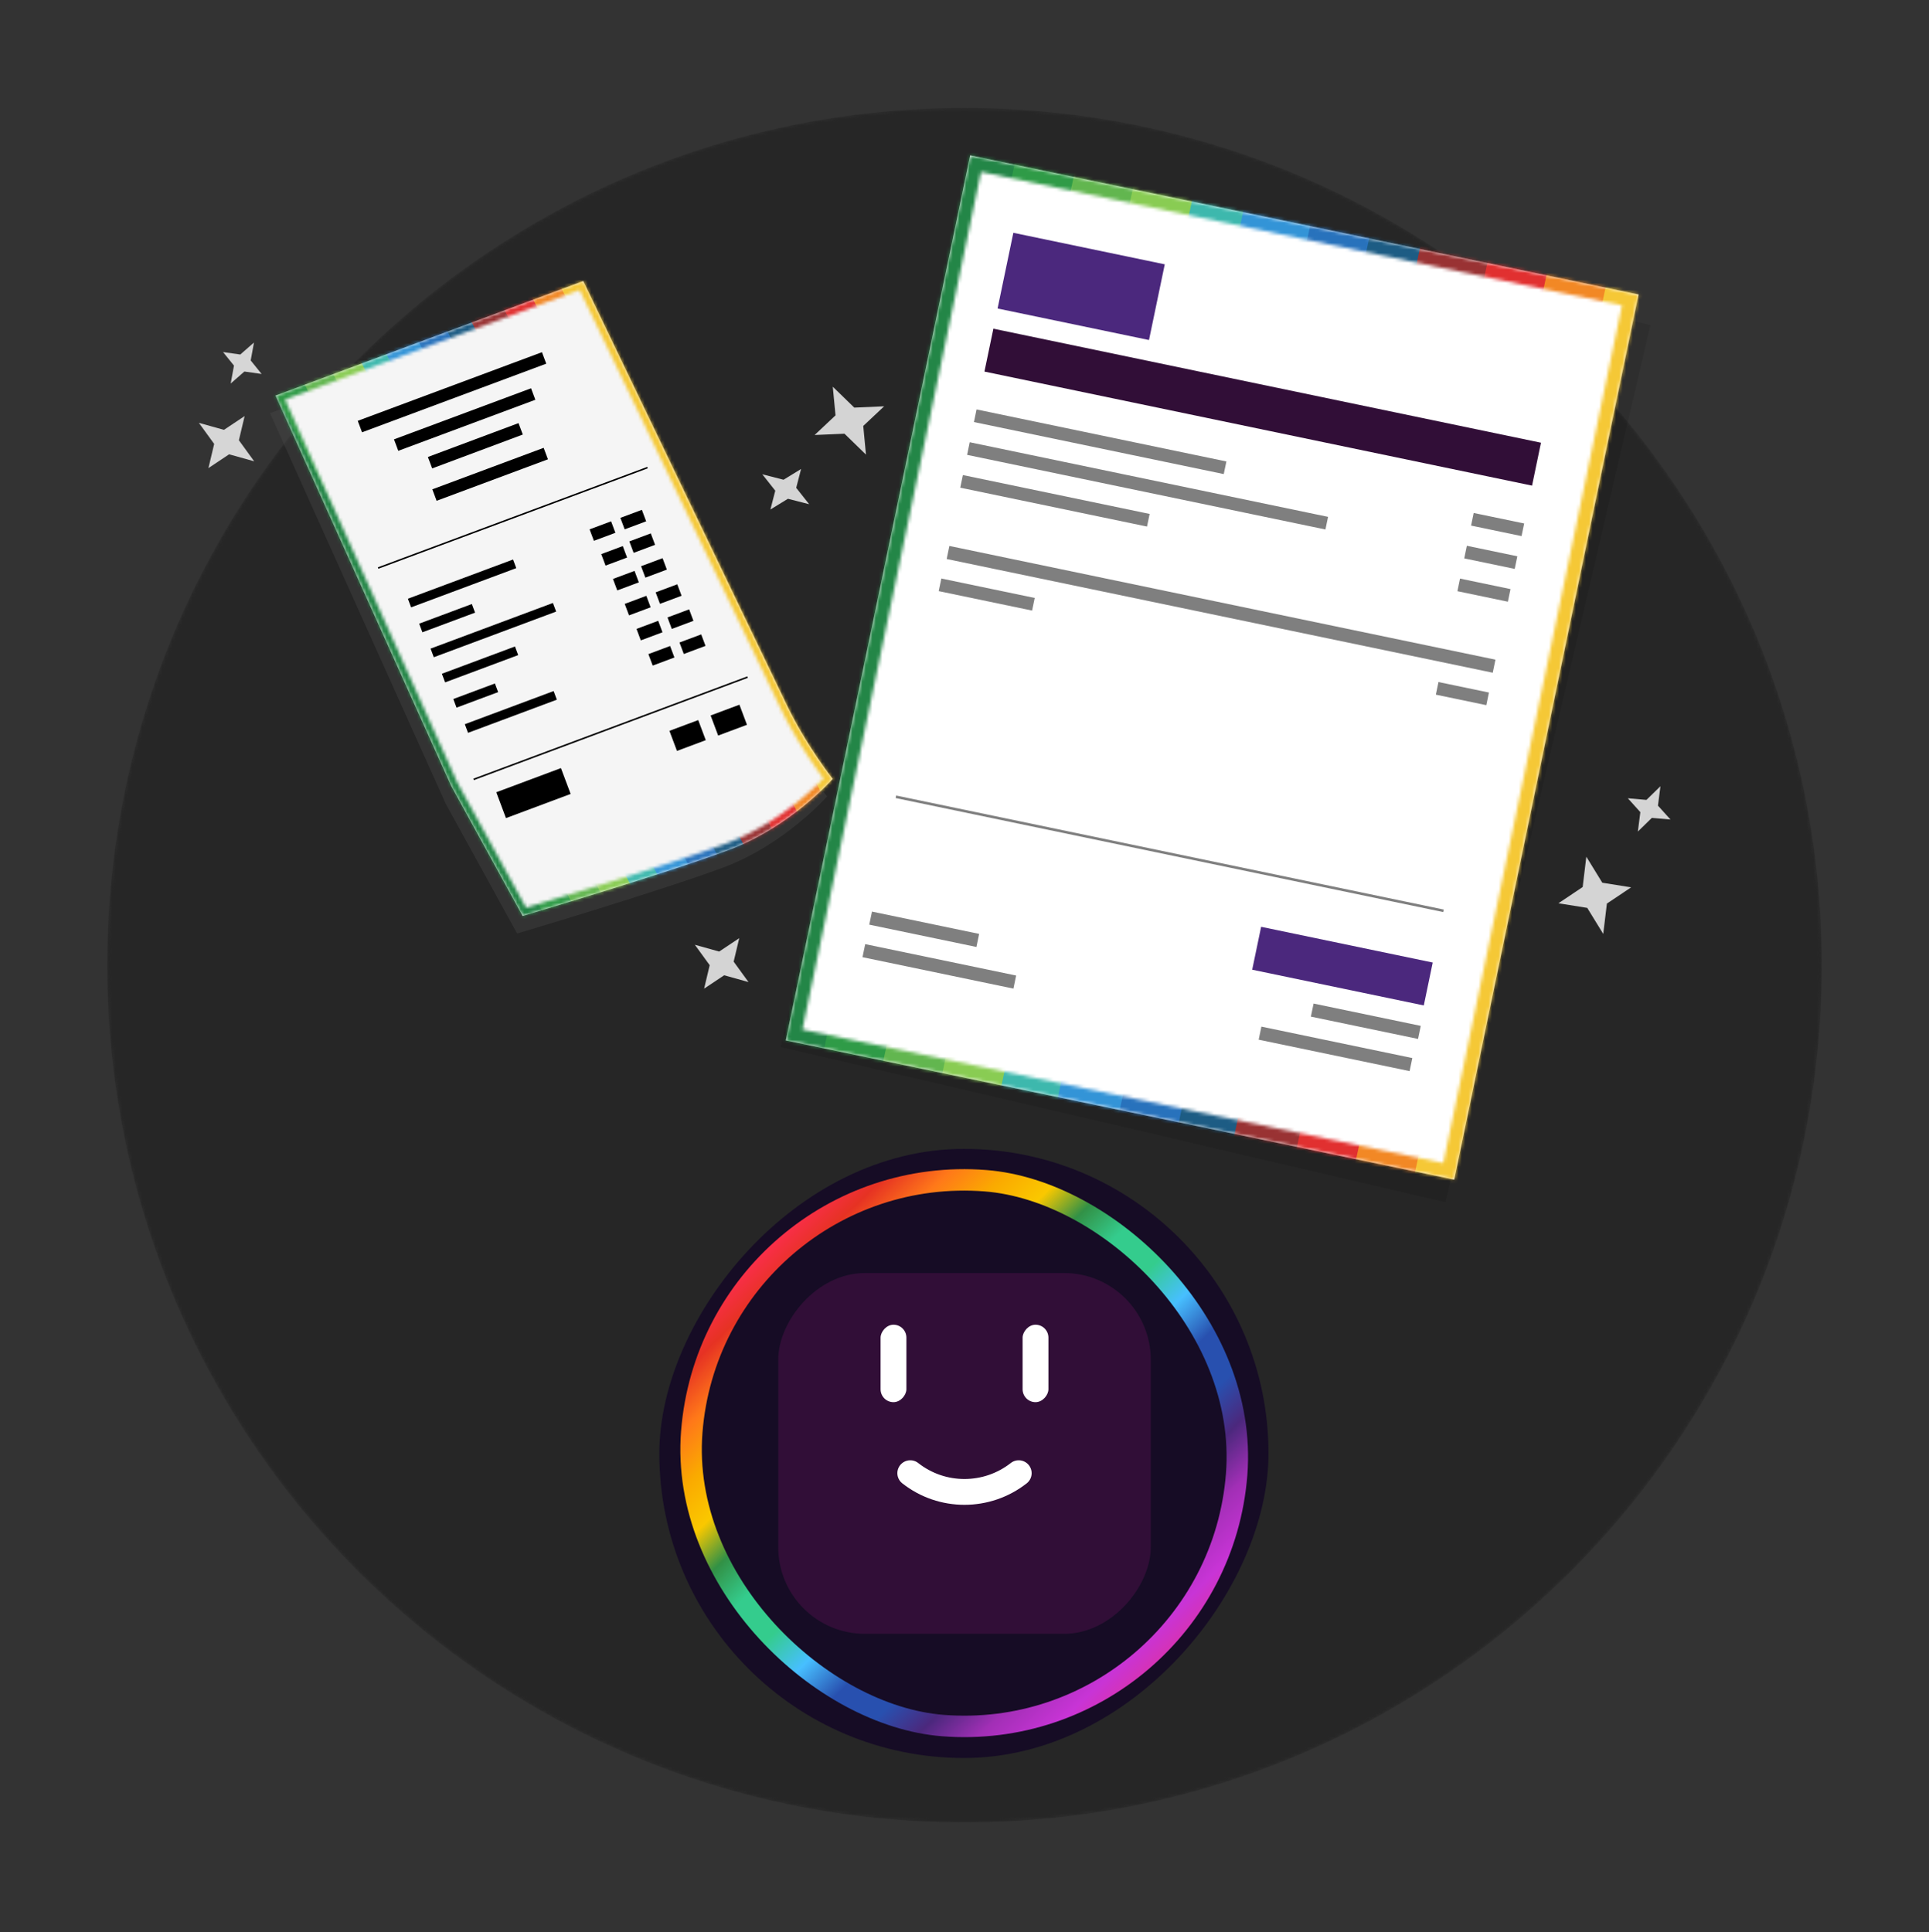 <svg xmlns="http://www.w3.org/2000/svg" width="576" height="577" fill="none"><rect width="100%" height="100%" fill="#333333" stroke="none"/><mask id="a" width="512" height="513" x="32" y="32" maskUnits="userSpaceOnUse" style="mask-type:alpha"><path fill="#262626" d="M288 544.224c-141.385 0-256-114.615-256-256s114.615-256 256-256 256 114.615 256 256-114.615 256-256 256Z"/></mask><g mask="url(#a)"><path fill="#262626" d="M288 544.224c-141.385 0-256-114.615-256-256s114.615-256 256-256 256 114.615 256 256-114.615 256-256 256Z"/><rect width="181.895" height="181.895" fill="#160C25" rx="90.948" transform="matrix(-1 0 0 1 378.772 343.069)"/><rect width="111.236" height="107.738" fill="#310E37" rx="25.885" transform="matrix(-1 0 0 1 343.618 380.147)"/><rect width="7.71" height="23.131" fill="#fff" rx="3.855" transform="matrix(-1 0 0 1 270.653 395.58)"/><rect width="7.71" height="23.131" fill="#fff" rx="3.855" transform="matrix(-1 0 0 1 313.058 395.58)"/><path stroke="#fff" stroke-linecap="round" stroke-width="7.71" d="M304.191 439.913c-9.498 7.446-22.901 7.467-32.383 0"/><rect width="163.192" height="163.192" x="2.942" y="3.444" stroke="url(#b)" stroke-width="6.406" rx="81.596" transform="scale(-1 1) rotate(85.51 -290.366 58.062)"/></g><path fill="#000" d="m294.314 50.712-61.222 261.906 198.511 46.379 61.222-261.906-198.511-46.379Z" opacity=".1"/><path fill="#fff" d="M489.261 87.95 289.685 46.39l-55.038 264.29 199.576 41.561L489.261 87.95Z"/><mask id="c" width="256" height="307" x="234" y="46" maskUnits="userSpaceOnUse" style="mask-type:alpha"><path fill="#B4B4B8" fill-rule="evenodd" d="M484.311 91.194 292.929 51.339l-53.331 256.097 191.381 39.855 53.332-256.097Zm4.95-3.244-55.038 264.29-199.576-41.56 55.038-264.291 199.576 41.56Z" clip-rule="evenodd"/></mask><g mask="url(#c)"><path fill="#238647" d="M210.451 393.091 288.894 28.79l36.338 2.51-78.454 364.3-36.339-2.511.012.001Z"/><path fill="#2F9B47" d="m228.641 394.223 78.442-364.302 36.339 2.51-78.454 364.301-36.339-2.51.012.001Z"/><path fill="#62B64F" d="m246.84 395.367 78.444-364.31 36.339 2.51-78.455 364.3-36.338-2.51.01.01Z"/><path fill="#89CC53" d="m265.014 396.497 78.455-364.3 36.338 2.51-78.454 364.301-36.339-2.511Z"/><path fill="#3DB8AD" d="m283.213 397.629 78.454-364.3 36.339 2.51-78.454 364.301-36.339-2.511Z"/><path fill="#3394D7" d="m301.002 398.87 76.357-365.074 36.428 2.382-76.357 365.074-36.428-2.382Z"/><path fill="#2872BC" d="m319.612 399.906 78.454-364.301 36.339 2.51-78.455 364.301-36.338-2.51Z"/><path fill="#1D5C84" d="m337.795 401.036 78.454-364.301 36.339 2.51-78.455 364.301-36.338-2.51Z"/><path fill="#993233" d="M355.353 402.261 431.71 37.188l36.427 2.382-76.357 365.073-36.427-2.382Z"/><path fill="#E13030" d="m374.179 403.31 78.454-364.3 36.339 2.51-78.455 364.3-36.338-2.51Z"/><path fill="#F28825" d="m392.379 404.443 78.454-364.3 36.339 2.51-78.454 364.3-36.339-2.51Z"/><path fill="#F5C836" d="m410.545 405.699 78.454-364.301 18.17 1.255-78.455 364.301-18.169-1.255Z"/></g><path fill="#000" d="m292.375 278.879-32-6.664-.812 3.899 32 6.664.812-3.899Zm11.046 12.433-45.069-9.385-.812 3.899 45.069 9.386.812-3.9Z" opacity=".5"/><path fill="#310E37" d="M460.137 132.203 296.623 98.151l-2.668 12.81 163.515 34.052 2.667-12.81Z"/><path fill="#4B287D" d="m347.797 78.933-45.211-9.415-4.708 22.605 45.212 9.415 4.707-22.605Zm80.015 208.495-51.24-10.67-2.667 12.81 51.239 10.67 2.668-12.81Z"/><path fill="#000" d="m366.2 137.8-74.599-15.535-.784 3.767 74.599 15.535.784-3.767Zm30.362 16.542L289.561 132.06l-.784 3.767 107 22.283.785-3.768Zm27.679 151.998-32-6.664-.812 3.899 32.001 6.664.811-3.899Zm-2.517 9.61-45.069-9.386-.812 3.9 45.069 9.385.812-3.899Zm24.822-118.965L283.49 163.029l-.812 3.899 163.056 33.957.812-3.9Zm-15.595 75.373-163.515-34.051.157-.754 163.515 34.052-.157.753Zm-121.983-93.802-27.88-5.806-.785 3.768 27.881 5.806.784-3.768Zm146.148-22.241-15.07-3.138-.785 3.767 15.071 3.139.784-3.768Zm-111.834-2.847-55.761-11.612-.784 3.768 55.761 11.612.784-3.768Zm107.755 22.44-15.071-3.138-.785 3.767 15.071 3.139.785-3.768Zm-6.434 30.894-15.071-3.138-.784 3.768 15.07 3.138.785-3.768Zm8.474-40.69-15.071-3.138-.784 3.767 15.07 3.139.785-3.768Z" opacity=".5"/><path fill="#525252" d="M233.08 215.359c-5.95-12.461-60.603-126.195-60.603-126.195l-91.866 34.203 52.437 116.538 21.346 38.861s43.063-12.801 61.567-19.708c18.505-6.918 31.015-21.235 31.015-21.235s-7.944-9.991-13.895-22.453l-.001-.011Z" opacity=".3"/><path fill="#F5F5F5" d="M248.639 232.59s-12.51 14.317-31.014 21.236c-18.504 6.918-61.568 19.708-61.568 19.708l-21.345-38.861-52.438-116.539 91.878-34.202s54.641 113.734 60.592 126.195c5.951 12.461 13.895 22.452 13.895 22.452v.011Z"/><mask id="d" width="167" height="191" x="82" y="83" maskUnits="userSpaceOnUse" style="mask-type:alpha"><path fill="#F5F5F5" fill-rule="evenodd" d="m174.152 83.932-91.878 34.202 52.438 116.539 21.345 38.861s43.064-12.79 61.568-19.708c18.504-6.919 31.014-21.236 31.014-21.236v-.011s-7.944-9.991-13.895-22.452c-5.951-12.461-60.592-126.195-60.592-126.195Zm71.756 148.519-.285-.383a135.385 135.385 0 0 1-3.436-4.874c-2.766-4.108-6.298-9.813-9.331-16.166-2.975-6.227-18.121-37.773-32.526-67.766l-19.434-40.459-7.804-16.244L85.1 119.315l51.486 114.423 20.492 37.307.266-.079a2323.109 2323.109 0 0 0 21.937-6.69c13.085-4.064 28.423-8.975 37.611-12.41 8.968-3.353 16.523-8.518 21.855-12.873a86.65 86.65 0 0 0 6.175-5.543c.377-.374.706-.709.986-.999Z" clip-rule="evenodd"/></mask><g mask="url(#d)"><path fill="#238647" d="M191.527 349.373 67.841 109.359l16.738-6.953L208.26 342.422l-16.739 6.954.006-.003Z"/><path fill="#2F9B47" d="M199.852 345.816 76.165 105.802l16.74-6.953 123.68 240.017-16.739 6.953.006-.003Z"/><path fill="#62B64F" d="m208.186 342.265-123.69-240.02 16.739-6.954 123.681 240.017-16.739 6.953.009.004Z"/><path fill="#89CC53" d="M216.503 338.711 92.823 98.695l16.739-6.953 123.68 240.016-16.739 6.953Z"/><path fill="#3DB8AD" d="M224.832 335.153 101.151 95.136l16.739-6.953L241.571 328.2l-16.739 6.953Z"/><path fill="#3394D7" d="M233.031 331.757 108.113 91.759l16.722-7.052 124.918 239.998-16.722 7.052Z"/><path fill="#2872BC" d="M241.496 328.043 117.815 88.027l16.739-6.953 123.68 240.016-16.738 6.953Z"/><path fill="#1D5C84" d="M249.816 324.488 126.136 84.471l16.739-6.953 123.68 240.017-16.739 6.953Z"/><path fill="#993233" d="M257.91 321.136 132.992 81.139l16.722-7.052 124.918 239.998-16.722 7.051Z"/><path fill="#E13030" d="M266.473 317.38 142.792 77.364l16.739-6.953 123.681 240.016-16.739 6.953Z"/><path fill="#F28825" d="M274.803 313.823 151.123 73.806l16.739-6.953 123.68 240.017-16.739 6.953Z"/><path fill="#F5C836" d="M283.171 310.347 159.491 70.331l8.369-3.477 123.68 240.017-8.369 3.476Z"/></g><path fill="#000" d="m193.269 139.42-80.436 29.984.16.427 80.436-29.984-.16-.427Zm29.879 62.562-81.811 30.545.16.427 81.812-30.545-.161-.427Zm-69.951-34.905-31.397 11.71.963 2.573 31.398-11.71-.964-2.573Zm29.276-11.402-6.421 2.394 1.284 3.427 6.42-2.395-1.283-3.426Zm9.189-3.43-6.421 2.395 1.284 3.426 6.421-2.394-1.284-3.427Zm-50.766 28.123-15.731 5.867.964 2.573 15.731-5.867-.964-2.573Zm45.068-17.303-6.431 2.399 1.284 3.427 6.431-2.399-1.284-3.427Zm8.357-3.785-6.397 2.391 1.282 3.415 6.398-2.391-1.283-3.415Zm-29.219 20.774-36.532 13.633.964 2.572 36.532-13.632-.964-2.573Zm24.368-9.577-6.442 2.404 1.284 3.426 6.442-2.403-1.284-3.427Zm8.372-3.798-6.419 2.399 1.282 3.415 6.419-2.399-1.282-3.415Zm-44.076 26.371-21.819 8.142.965 2.573 21.818-8.142-.964-2.573Zm39.227-15.127-6.452 2.408 1.284 3.427 6.453-2.408-1.285-3.427Zm9.24-3.446-6.452 2.408 1.284 3.426 6.453-2.407-1.285-3.427Zm-54.455 29.624-12.423 4.636.964 2.573 12.424-4.636-.965-2.573Zm48.757-18.716-6.473 2.417 1.285 3.426 6.473-2.417-1.285-3.426Zm9.242-3.419-6.464 2.412 1.285 3.427 6.463-2.412-1.284-3.427Zm-40.468 24.396-26.515 9.9.965 2.572 26.515-9.899-.965-2.573Zm34.784-13.456-6.485 2.421 1.285 3.427 6.485-2.421-1.285-3.427Zm9.286-3.464-6.484 2.421 1.285 3.427 6.484-2.421-1.285-3.427ZM167.5 229.367l-19.312 7.214 2.896 7.717 19.312-7.214-2.896-7.717Zm40.993-14.341-8.602 3.213 2.251 5.999 8.602-3.214-2.251-5.998Zm12.301-4.591-8.602 3.213 2.251 5.999 8.602-3.214-2.251-5.998Zm-58.968-105.263-55.002 20.492 1.283 3.427 55.001-20.491-1.282-3.428Zm-3.253 10.776-40.927 15.248 1.282 3.428 40.927-15.249-1.282-3.427Zm-3.747 10.399L127.77 136.46l1.282 3.415 27.057-10.112-1.283-3.416Zm7.505 7.381-33.24 12.391 1.283 3.427 33.241-12.391-1.284-3.427Z"/><path fill="#fff" d="m264.007 121.328-8.915.391-6.421-6.242.813 8.557-6.238 5.867 8.915-.39 6.421 6.242-.813-8.558 6.238-5.867Zm-24.804 18.719-5.233 3.209-6.345-1.631 3.87 4.9-1.453 5.626 5.233-3.209 6.344 1.63-3.87-4.9 1.454-5.625ZM220.737 280.15l-5.991 3.998-7.263-2.031 4.43 6.103-1.664 7.008 5.991-3.997 7.264 2.03-4.431-6.103 1.664-7.008ZM66.6 105.128l3.265 4.043-.983 5.352 4.095-3.583 5.144.736-3.264-4.043.983-5.352-4.095 3.583-5.145-.736Zm6.448 19.112-6.175 4.12-7.487-2.093 4.567 6.291-1.715 7.223 6.175-4.12 7.487 2.093-4.567-6.291 1.715-7.223Zm414.008 140.733-8.604-1.379-4.776-7.775-1.088 9.059-7.239 4.851 8.604 1.379 4.776 7.775 1.088-9.059 7.239-4.851Zm11.749-20.252-3.736-4.144.741-5.796-4.181 4.081-5.558-.489 3.736 4.144-.741 5.796 4.181-4.081 5.558.489Z" opacity=".8"/><defs><linearGradient id="b" x1="154.896" x2="20.53" y1="163.945" y2="11.197" gradientUnits="userSpaceOnUse"><stop stop-color="#E33095"/><stop offset=".068" stop-color="#E33095"/><stop offset=".138" stop-color="#C834D6"/><stop offset=".206" stop-color="#A22FB6"/><stop offset=".271" stop-color="#4B287D"/><stop offset=".33" stop-color="#2850AF"/><stop offset=".395" stop-color="#2850AF"/><stop offset=".461" stop-color="#47BFFF"/><stop offset=".525" stop-color="#34CC8D"/><stop offset=".592" stop-color="#34CC8D"/><stop offset=".653" stop-color="#329146"/><stop offset=".711" stop-color="#FAC800"/><stop offset=".771" stop-color="#FAAA00"/><stop offset=".832" stop-color="#FF7819"/><stop offset=".892" stop-color="#E63223"/><stop offset=".95" stop-color="#FF2D55"/></linearGradient></defs></svg>